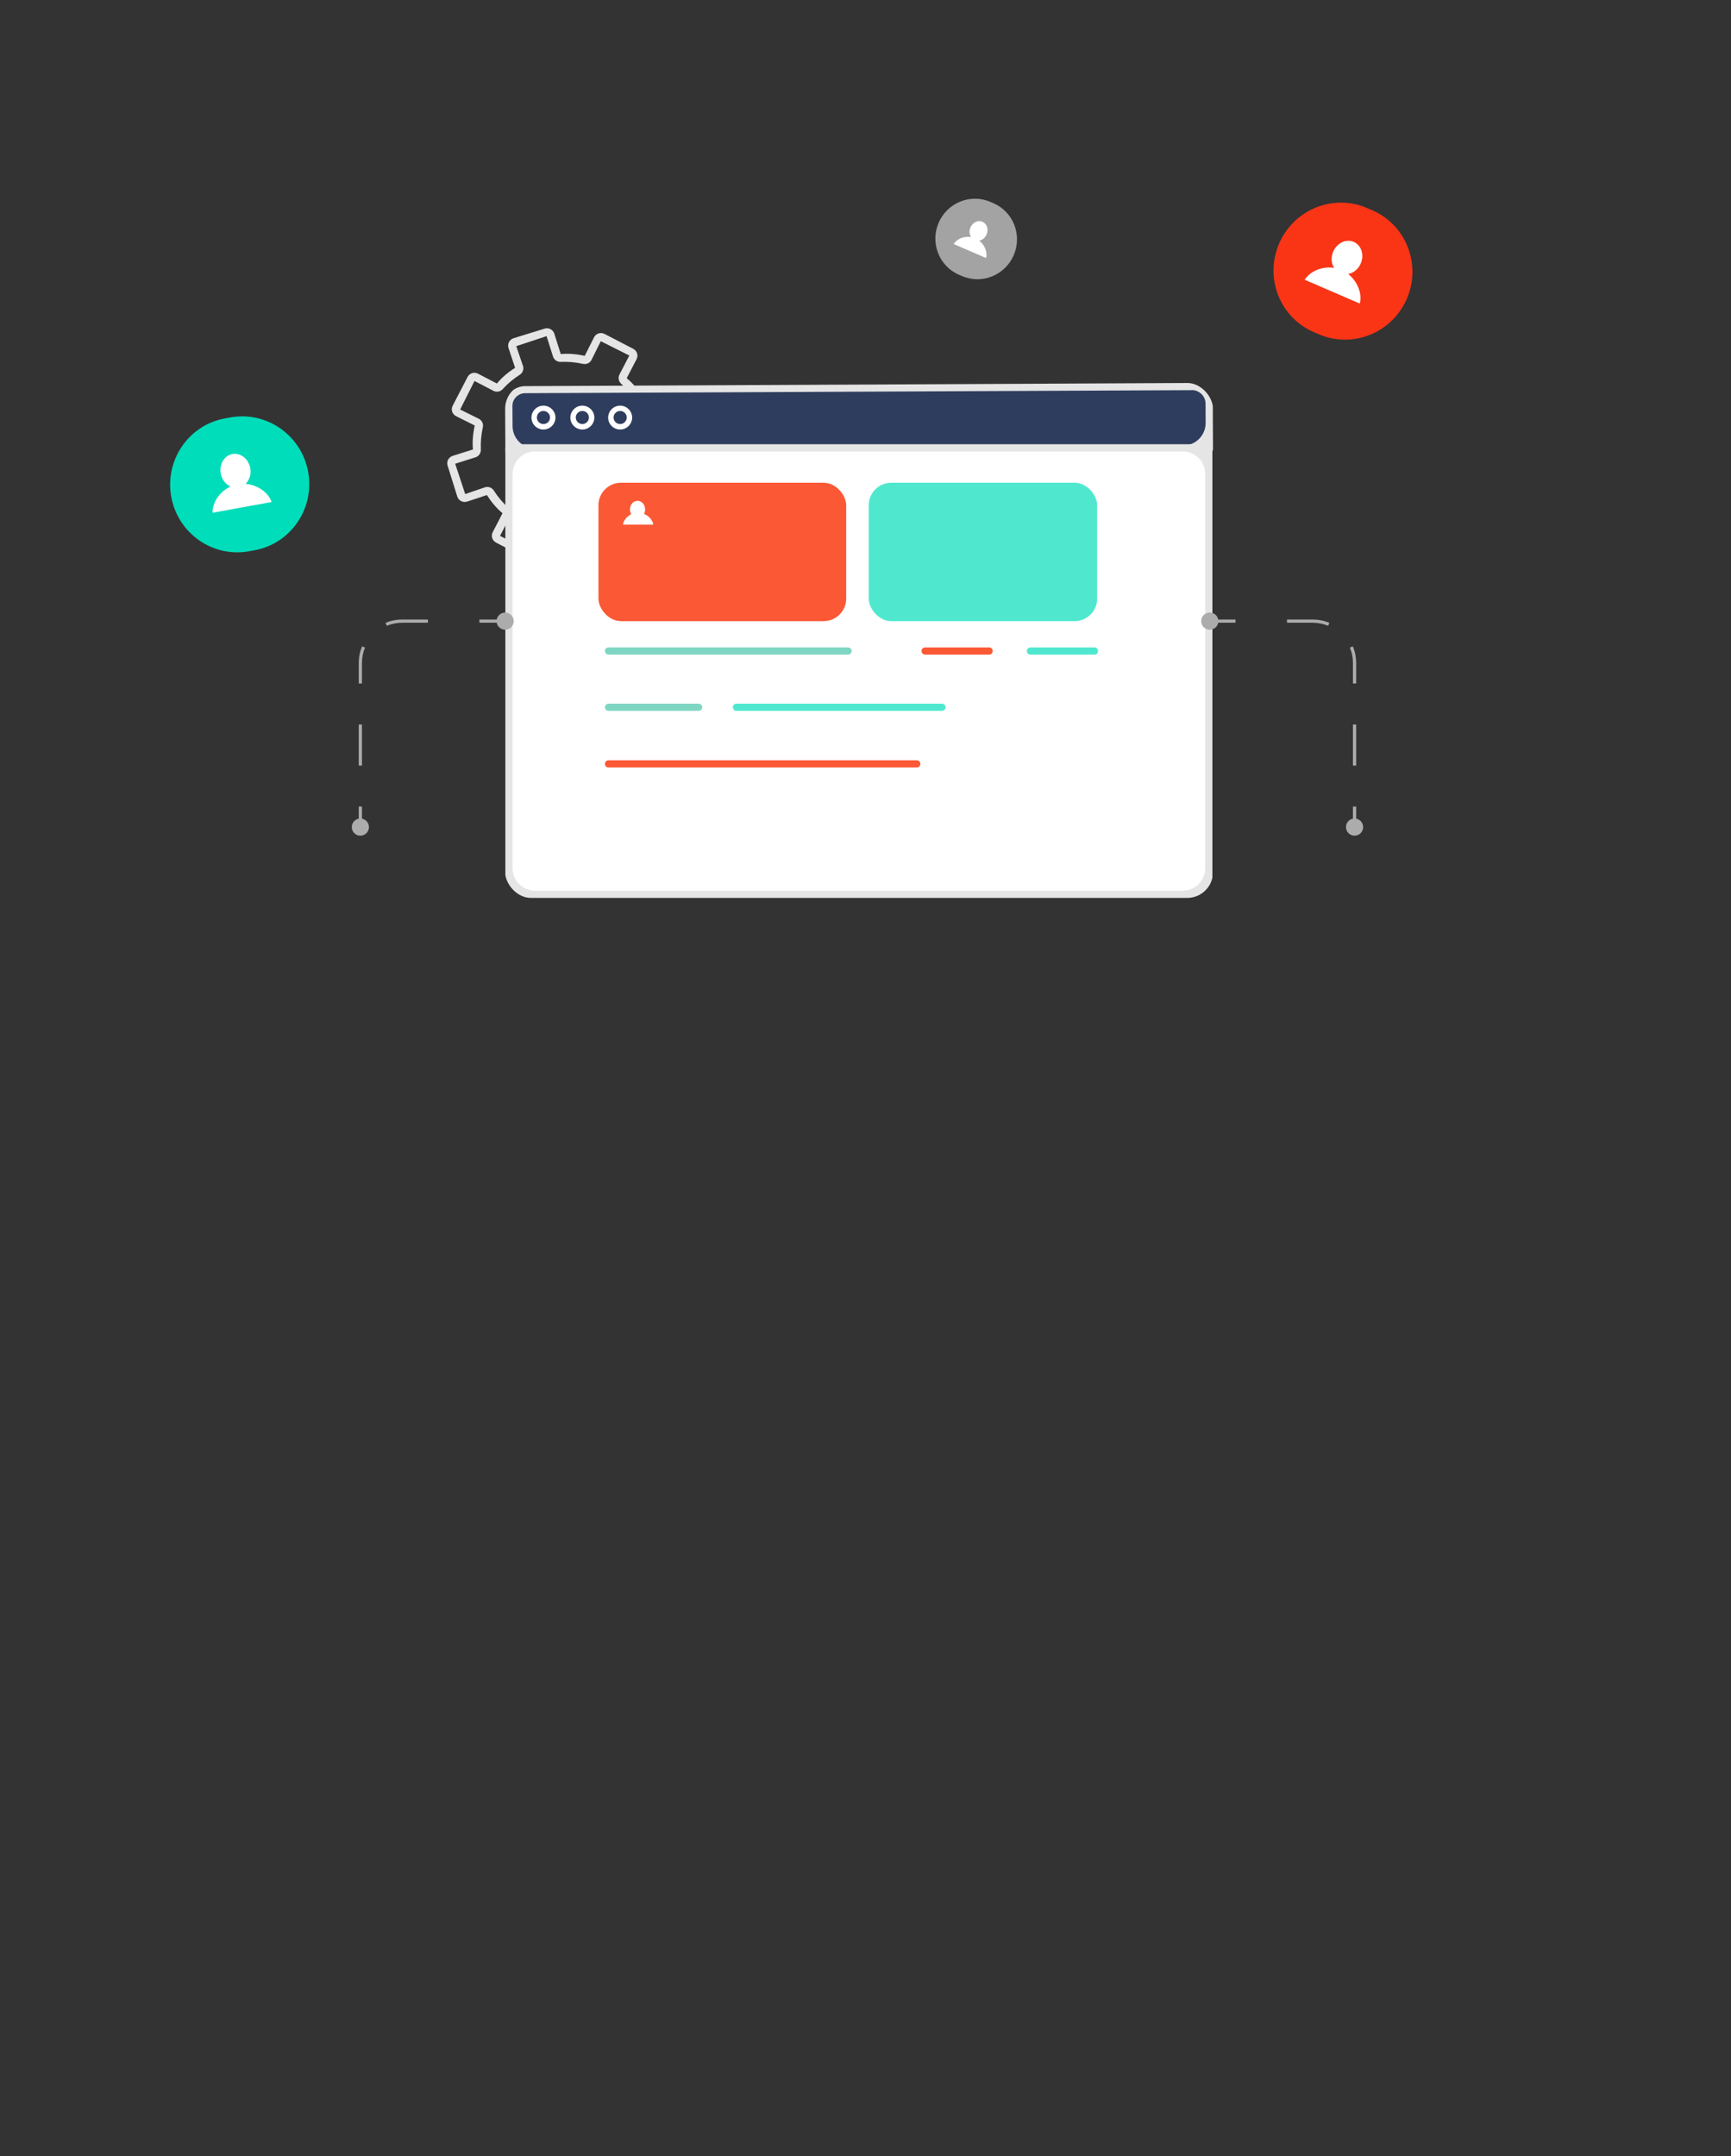 <svg xmlns="http://www.w3.org/2000/svg" width="538" height="670" viewBox="0 0 538 670" fill="none"><rect x="0" y="0" width="538" height="670" fill="#333333" stroke="none"/><path d="M180.973 174.949C180.593 174.949 180.213 174.848 179.884 174.671C179.326 174.367 178.895 173.885 178.693 173.277L176.691 166.944C174.284 167.172 171.725 166.944 169.242 166.386L166.328 172.188C166.024 172.745 165.542 173.176 164.934 173.379C164.326 173.581 163.667 173.505 163.11 173.227L154.165 168.591C153.608 168.286 153.177 167.805 152.975 167.197C152.772 166.589 152.848 165.93 153.127 165.373L156.192 159.47C154.317 157.925 152.696 155.974 151.328 153.821L145.145 155.873C143.878 156.253 142.535 155.569 142.13 154.302L139.115 144.675C138.912 144.067 138.988 143.409 139.267 142.851C139.571 142.294 140.052 141.863 140.66 141.66L146.995 139.659C146.767 137.252 146.995 134.694 147.552 132.211L141.724 129.298C141.167 128.993 140.736 128.512 140.533 127.904C140.331 127.296 140.407 126.637 140.685 126.08L145.322 117.137C145.626 116.58 146.108 116.149 146.716 115.947C147.324 115.744 147.983 115.82 148.54 116.099L154.444 119.164C155.99 117.289 157.941 115.642 160.095 114.3L158.042 108.118C157.839 107.51 157.915 106.852 158.194 106.294C158.498 105.737 158.98 105.306 159.588 105.104L169.267 102.114C170.534 101.709 171.877 102.418 172.282 103.685L174.284 110.018C176.691 109.79 179.25 110.018 181.733 110.576L184.647 104.774C185.255 103.609 186.7 103.153 187.891 103.761L196.835 108.397C198 109.005 198.457 110.449 197.848 111.614L194.783 117.517C196.658 119.063 198.305 121.013 199.647 123.167L205.83 121.115C207.097 120.709 208.44 121.419 208.845 122.685L211.886 132.287C212.291 133.554 211.582 134.896 210.315 135.302L203.98 137.303C204.208 139.71 203.98 142.269 203.423 144.751L209.251 147.665C210.416 148.273 210.872 149.717 210.264 150.907L205.627 159.85C205.323 160.408 204.842 160.838 204.234 161.041C203.626 161.244 202.967 161.168 202.409 160.889L196.506 157.824C194.96 159.673 193.009 161.32 190.855 162.688L192.908 168.869C193.11 169.477 193.034 170.136 192.755 170.693C192.451 171.251 191.97 171.681 191.362 171.859L181.759 174.899C181.531 174.975 181.277 175 181.024 175L180.973 174.949ZM176.818 164.512C177.857 164.512 178.794 165.17 179.098 166.184L181.1 172.517L190.526 169.401L188.423 163.245C188.093 162.206 188.524 161.092 189.436 160.509C191.387 159.268 193.186 157.773 194.732 156.05C195.467 155.239 196.658 155.037 197.595 155.518L203.499 158.584L207.958 149.717L202.131 146.829C201.168 146.322 200.661 145.233 200.914 144.169C201.421 141.914 201.624 139.583 201.523 137.278C201.472 136.188 202.156 135.2 203.195 134.871L209.403 132.92L206.413 123.445L200.256 125.548C199.217 125.877 198.102 125.447 197.519 124.535C196.278 122.584 194.783 120.785 193.06 119.24C192.249 118.505 192.046 117.315 192.527 116.377L195.593 110.474L186.725 106.016L183.836 111.842C183.33 112.805 182.24 113.312 181.176 113.058C178.921 112.552 176.59 112.349 174.284 112.45C173.22 112.501 172.206 111.817 171.877 110.778L169.875 104.445L160.449 107.561L162.552 113.717C162.882 114.756 162.451 115.87 161.539 116.453C159.588 117.695 157.789 119.189 156.243 120.912C155.508 121.723 154.343 121.925 153.38 121.444L147.476 118.379L143.017 127.245L148.844 130.134C149.807 130.64 150.314 131.73 150.061 132.794C149.554 135.048 149.351 137.379 149.453 139.684C149.503 140.774 148.819 141.762 147.806 142.091L141.471 144.093L144.588 153.517L150.745 151.414C151.784 151.085 152.899 151.515 153.481 152.427C154.723 154.378 156.218 156.177 157.941 157.722C158.752 158.457 158.954 159.648 158.473 160.61L155.407 166.513L164.275 170.972L167.164 165.145C167.671 164.182 168.76 163.676 169.824 163.929C172.08 164.436 174.411 164.638 176.716 164.537C176.767 164.537 176.792 164.537 176.843 164.537L176.818 164.512ZM175.5 155.898C172.13 155.898 168.786 154.91 165.872 152.985C161.108 149.818 158.245 144.701 158.042 138.924C157.789 132.186 162.907 124.459 169.216 122.052C174.639 120 180.466 120.633 185.23 123.8C189.994 126.967 192.857 132.084 193.06 137.86C193.313 144.599 188.195 152.326 181.885 154.733C179.808 155.518 177.654 155.924 175.5 155.924V155.898ZM175.576 123.395C173.752 123.395 171.902 123.724 170.103 124.408C164.807 126.409 160.348 133.148 160.551 138.823C160.728 143.763 163.186 148.171 167.265 150.857C171.345 153.567 176.336 154.099 180.973 152.351C186.269 150.35 190.728 143.611 190.526 137.936C190.348 132.996 187.891 128.588 183.811 125.903C181.303 124.256 178.465 123.395 175.576 123.395Z" fill="#E5E5E5"></path><g clip-path="url(#clip0_2897_56049)"><path d="M375.775 125.449C375.779 125.445 375.787 125.448 375.787 125.454L375.834 135.38C375.845 137.679 373.99 139.551 371.691 139.561L165.189 140.495C161.324 140.512 158.176 137.393 158.158 133.527L158.123 126.176C158.123 123.359 160.392 121.079 163.201 121.079L370.372 120.141C373.332 120.141 375.733 122.501 375.764 125.445C375.764 125.451 375.771 125.454 375.775 125.449Z" fill="#2E3D5D"></path><path d="M158.191 141.644C157.899 141.644 157.607 141.532 157.404 141.331C157.202 141.13 157.067 140.839 157.067 140.548L157 126.198C157 124.544 157.629 122.979 158.797 121.817C159.966 120.632 161.538 119.984 163.201 119.984L370.395 119.001C372.102 118.978 373.765 119.649 375 120.878C376.236 122.085 376.91 123.717 376.933 125.438L377 139.543C377 139.833 376.888 140.124 376.685 140.325C376.483 140.526 376.191 140.66 375.899 140.66L158.236 141.644H158.191ZM370.428 121.225C370.421 121.232 370.411 121.236 370.401 121.236L163.223 122.175C162.167 122.175 161.156 122.599 160.415 123.337C159.674 124.097 159.247 125.08 159.269 126.153L159.301 132.39C159.321 136.254 162.468 139.372 166.333 139.354L367.749 138.435C371.617 138.417 374.737 135.266 374.717 131.398L374.686 125.416C374.686 124.298 374.237 123.225 373.428 122.443C372.623 121.664 371.573 121.218 370.455 121.213C370.445 121.213 370.435 121.217 370.428 121.225Z" fill="#E5E5E5"></path><path d="M368.695 139.141H165.188C161.322 139.141 158.188 142.275 158.188 146.141V270.883C158.188 274.749 161.322 277.883 165.188 277.883H368.695C372.561 277.883 375.695 274.749 375.695 270.883V146.141C375.695 142.275 372.561 139.141 368.695 139.141Z" fill="white"></path><path d="M375.695 279H158.189C157.56 279 157.065 278.508 157.065 277.882V139.14C157.065 138.514 157.56 138.022 158.189 138.022H375.695C376.324 138.022 376.818 138.514 376.818 139.14V277.882C376.818 278.508 376.324 279 375.695 279ZM159.312 269.765C159.312 273.631 162.446 276.765 166.312 276.765H367.572C371.438 276.765 374.572 273.631 374.572 269.765V147.258C374.572 143.392 371.438 140.258 367.572 140.258H166.312C162.446 140.258 159.312 143.392 159.312 147.258V269.765Z" fill="#E5E5E5"></path><path d="M168.906 133.463C166.839 133.463 165.177 131.787 165.177 129.753C165.177 127.718 166.862 126.042 168.906 126.042C170.951 126.042 172.636 127.718 172.636 129.753C172.636 131.787 170.951 133.463 168.906 133.463ZM168.906 127.696C167.783 127.696 166.862 128.613 166.862 129.73C166.862 130.848 167.783 131.764 168.906 131.764C170.03 131.764 170.951 130.848 170.951 129.73C170.951 128.613 170.03 127.696 168.906 127.696Z" fill="white"></path><path d="M180.995 133.463C178.928 133.463 177.266 131.787 177.266 129.753C177.266 127.718 178.951 126.042 180.995 126.042C183.04 126.042 184.725 127.718 184.725 129.753C184.725 131.787 183.04 133.463 180.995 133.463ZM180.995 127.696C179.872 127.696 178.951 128.613 178.951 129.73C178.951 130.848 179.872 131.764 180.995 131.764C182.119 131.764 183.04 130.848 183.04 129.73C183.04 128.613 182.119 127.696 180.995 127.696Z" fill="white"></path><path d="M192.745 133.463C190.678 133.463 189.015 131.787 189.015 129.753C189.015 127.718 190.7 126.042 192.745 126.042C194.789 126.042 196.474 127.718 196.474 129.753C196.474 131.787 194.789 133.463 192.745 133.463ZM192.745 127.696C191.621 127.696 190.7 128.613 190.7 129.73C190.7 130.848 191.621 131.764 192.745 131.764C193.868 131.764 194.789 130.848 194.789 129.73C194.789 128.613 193.868 127.696 192.745 127.696Z" fill="white"></path><path d="M263.585 203.404H189.128C188.499 203.404 188.005 202.912 188.005 202.287C188.005 201.661 188.499 201.169 189.128 201.169H263.585C264.214 201.169 264.709 201.661 264.709 202.287C264.709 202.912 264.214 203.404 263.585 203.404Z" fill="#7FD6C3"></path><path d="M284.906 238.475H189.128C188.499 238.475 188.005 237.983 188.005 237.357C188.005 236.731 188.499 236.239 189.128 236.239H284.929C285.558 236.239 286.052 236.731 286.052 237.357C286.052 237.983 285.558 238.475 284.929 238.475H284.906Z" fill="#FB5835"></path><path d="M307.419 203.403H287.535C286.906 203.403 286.412 202.911 286.412 202.286C286.412 201.66 286.906 201.168 287.535 201.168H307.419C308.048 201.168 308.542 201.66 308.542 202.286C308.542 202.911 308.048 203.403 307.419 203.403Z" fill="#FB5835"></path><path opacity="0.69" d="M340.152 203.403H320.269C319.64 203.403 319.146 202.911 319.146 202.286C319.146 201.66 319.64 201.168 320.269 201.168H340.152C340.782 201.168 341.276 201.66 341.276 202.286C341.276 202.911 340.782 203.403 340.152 203.403Z" fill="#00DDBA"></path><path opacity="0.69" d="M292.749 220.883H228.897C228.267 220.883 227.773 220.391 227.773 219.765C227.773 219.139 228.267 218.647 228.897 218.647H292.749C293.378 218.647 293.872 219.139 293.872 219.765C293.872 220.391 293.378 220.883 292.749 220.883Z" fill="#00DDBA"></path><path d="M217.145 220.883H189.128C188.499 220.883 188.005 220.391 188.005 219.765C188.005 219.139 188.499 218.647 189.128 218.647H217.145C217.774 218.647 218.268 219.139 218.268 219.765C218.268 220.391 217.774 220.883 217.145 220.883Z" fill="#7FD6C3"></path><rect x="186" y="150" width="77" height="43" rx="7" fill="#FB5835"></rect><rect opacity="0.69" x="270" y="150" width="71" height="43" rx="7" fill="#00DDBA"></rect><path fill-rule="evenodd" clip-rule="evenodd" d="M200.166 159.676C200.382 159.272 200.507 158.797 200.507 158.29C200.507 156.813 199.45 155.613 198.15 155.613C196.85 155.613 195.793 156.813 195.793 158.29C195.793 158.845 195.942 159.361 196.198 159.789C194.828 160.445 193.824 161.681 193.611 163H203.039C202.865 161.669 201.705 160.313 200.166 159.676Z" fill="white"></path></g><path d="M154.333 193C154.333 194.473 155.527 195.667 157 195.667C158.473 195.667 159.667 194.473 159.667 193C159.667 191.527 158.473 190.333 157 190.333C155.527 190.333 154.333 191.527 154.333 193ZM109.333 257C109.333 258.473 110.527 259.667 112 259.667C113.473 259.667 114.667 258.473 114.667 257C114.667 255.527 113.473 254.333 112 254.333C110.527 254.333 109.333 255.527 109.333 257ZM112.5 257V250.625H111.5V257H112.5ZM112.5 237.875V225.125H111.5V237.875H112.5ZM112.5 212.375V206H111.5V212.375H112.5ZM112.5 206C112.5 204.304 112.837 202.688 113.448 201.215L112.525 200.832C111.864 202.425 111.5 204.17 111.5 206H112.5ZM120.215 194.448C121.688 193.837 123.304 193.5 125 193.5V192.5C123.17 192.5 121.425 192.864 119.832 193.525L120.215 194.448ZM125 193.5H133V192.5H125V193.5ZM149 193.5H157V192.5H149V193.5Z" fill="#ACACAC"></path><path d="M378.667 193C378.667 194.473 377.473 195.667 376 195.667C374.527 195.667 373.333 194.473 373.333 193C373.333 191.527 374.527 190.333 376 190.333C377.473 190.333 378.667 191.527 378.667 193ZM423.667 257C423.667 258.473 422.473 259.667 421 259.667C419.527 259.667 418.333 258.473 418.333 257C418.333 255.527 419.527 254.333 421 254.333C422.473 254.333 423.667 255.527 423.667 257ZM420.5 257V250.625H421.5V257H420.5ZM420.5 237.875V225.125H421.5V237.875H420.5ZM420.5 212.375V206H421.5V212.375H420.5ZM420.5 206C420.5 204.304 420.163 202.688 419.552 201.215L420.475 200.832C421.136 202.425 421.5 204.17 421.5 206H420.5ZM412.785 194.448C411.312 193.837 409.696 193.5 408 193.5V192.5C409.83 192.5 411.575 192.864 413.168 193.525L412.785 194.448ZM408 193.5H400V192.5H408V193.5ZM384 193.5H376V192.5H384V193.5Z" fill="#ACACAC"></path><path d="M79.083 170.989L77.406 171.293C66.122 173.34 55.291 165.755 53.224 154.359C51.157 142.962 58.634 132.058 69.918 130.011L71.595 129.707C82.879 127.66 93.71 135.244 95.777 146.641C97.844 158.037 90.367 168.942 79.083 170.989Z" fill="#00DDBA"></path><path d="M77.776 145.452C78.297 148.326 76.664 151.035 74.133 151.494C71.602 151.953 69.122 149.99 68.6 147.116C68.079 144.242 69.712 141.533 72.243 141.074C74.774 140.615 77.254 142.577 77.776 145.452Z" fill="white"></path><path d="M84.415 155.991C83.307 152.52 78.567 149.616 73.934 150.456C69.301 151.296 65.99 155.436 66.064 159.319" fill="white"></path><path d="M409.871 103.854L408.306 103.179C397.777 98.634 392.959 86.321 397.549 75.687C402.139 65.053 414.404 60.113 424.933 64.658L426.498 65.334C437.027 69.878 441.845 82.191 437.255 92.825C432.665 103.459 420.4 108.399 409.871 103.854Z" fill="#F93516"></path><path d="M422.925 81.866C421.767 84.548 418.908 85.899 416.546 84.88C414.184 83.861 413.206 80.853 414.364 78.171C415.521 75.489 418.381 74.138 420.743 75.157C423.104 76.177 424.083 79.184 422.925 81.866Z" fill="white"></path><path d="M422.617 94.318C423.616 90.815 421.277 85.771 416.955 83.905C412.632 82.04 407.582 83.653 405.494 86.927" fill="white"></path><path d="M298.975 85.775L298.055 85.378C291.866 82.707 289.034 75.469 291.732 69.219C294.43 62.968 301.639 60.065 307.828 62.736L308.748 63.133C314.937 65.805 317.769 73.042 315.071 79.293C312.373 85.543 305.164 88.447 298.975 85.775Z" fill="#A3A3A3"></path><path d="M306.646 72.851C305.966 74.427 304.285 75.221 302.897 74.622C301.509 74.023 300.934 72.255 301.614 70.679C302.295 69.102 303.975 68.308 305.364 68.907C306.752 69.507 307.327 71.274 306.646 72.851Z" fill="white"></path><path d="M306.466 80.171C307.054 78.111 305.679 75.147 303.138 74.05C300.597 72.953 297.63 73.901 296.402 75.826" fill="white"></path><defs><clipPath id="clip0_2897_56049"><rect x="157" y="119" width="220" height="160" rx="8" fill="white"></rect></clipPath></defs></svg>